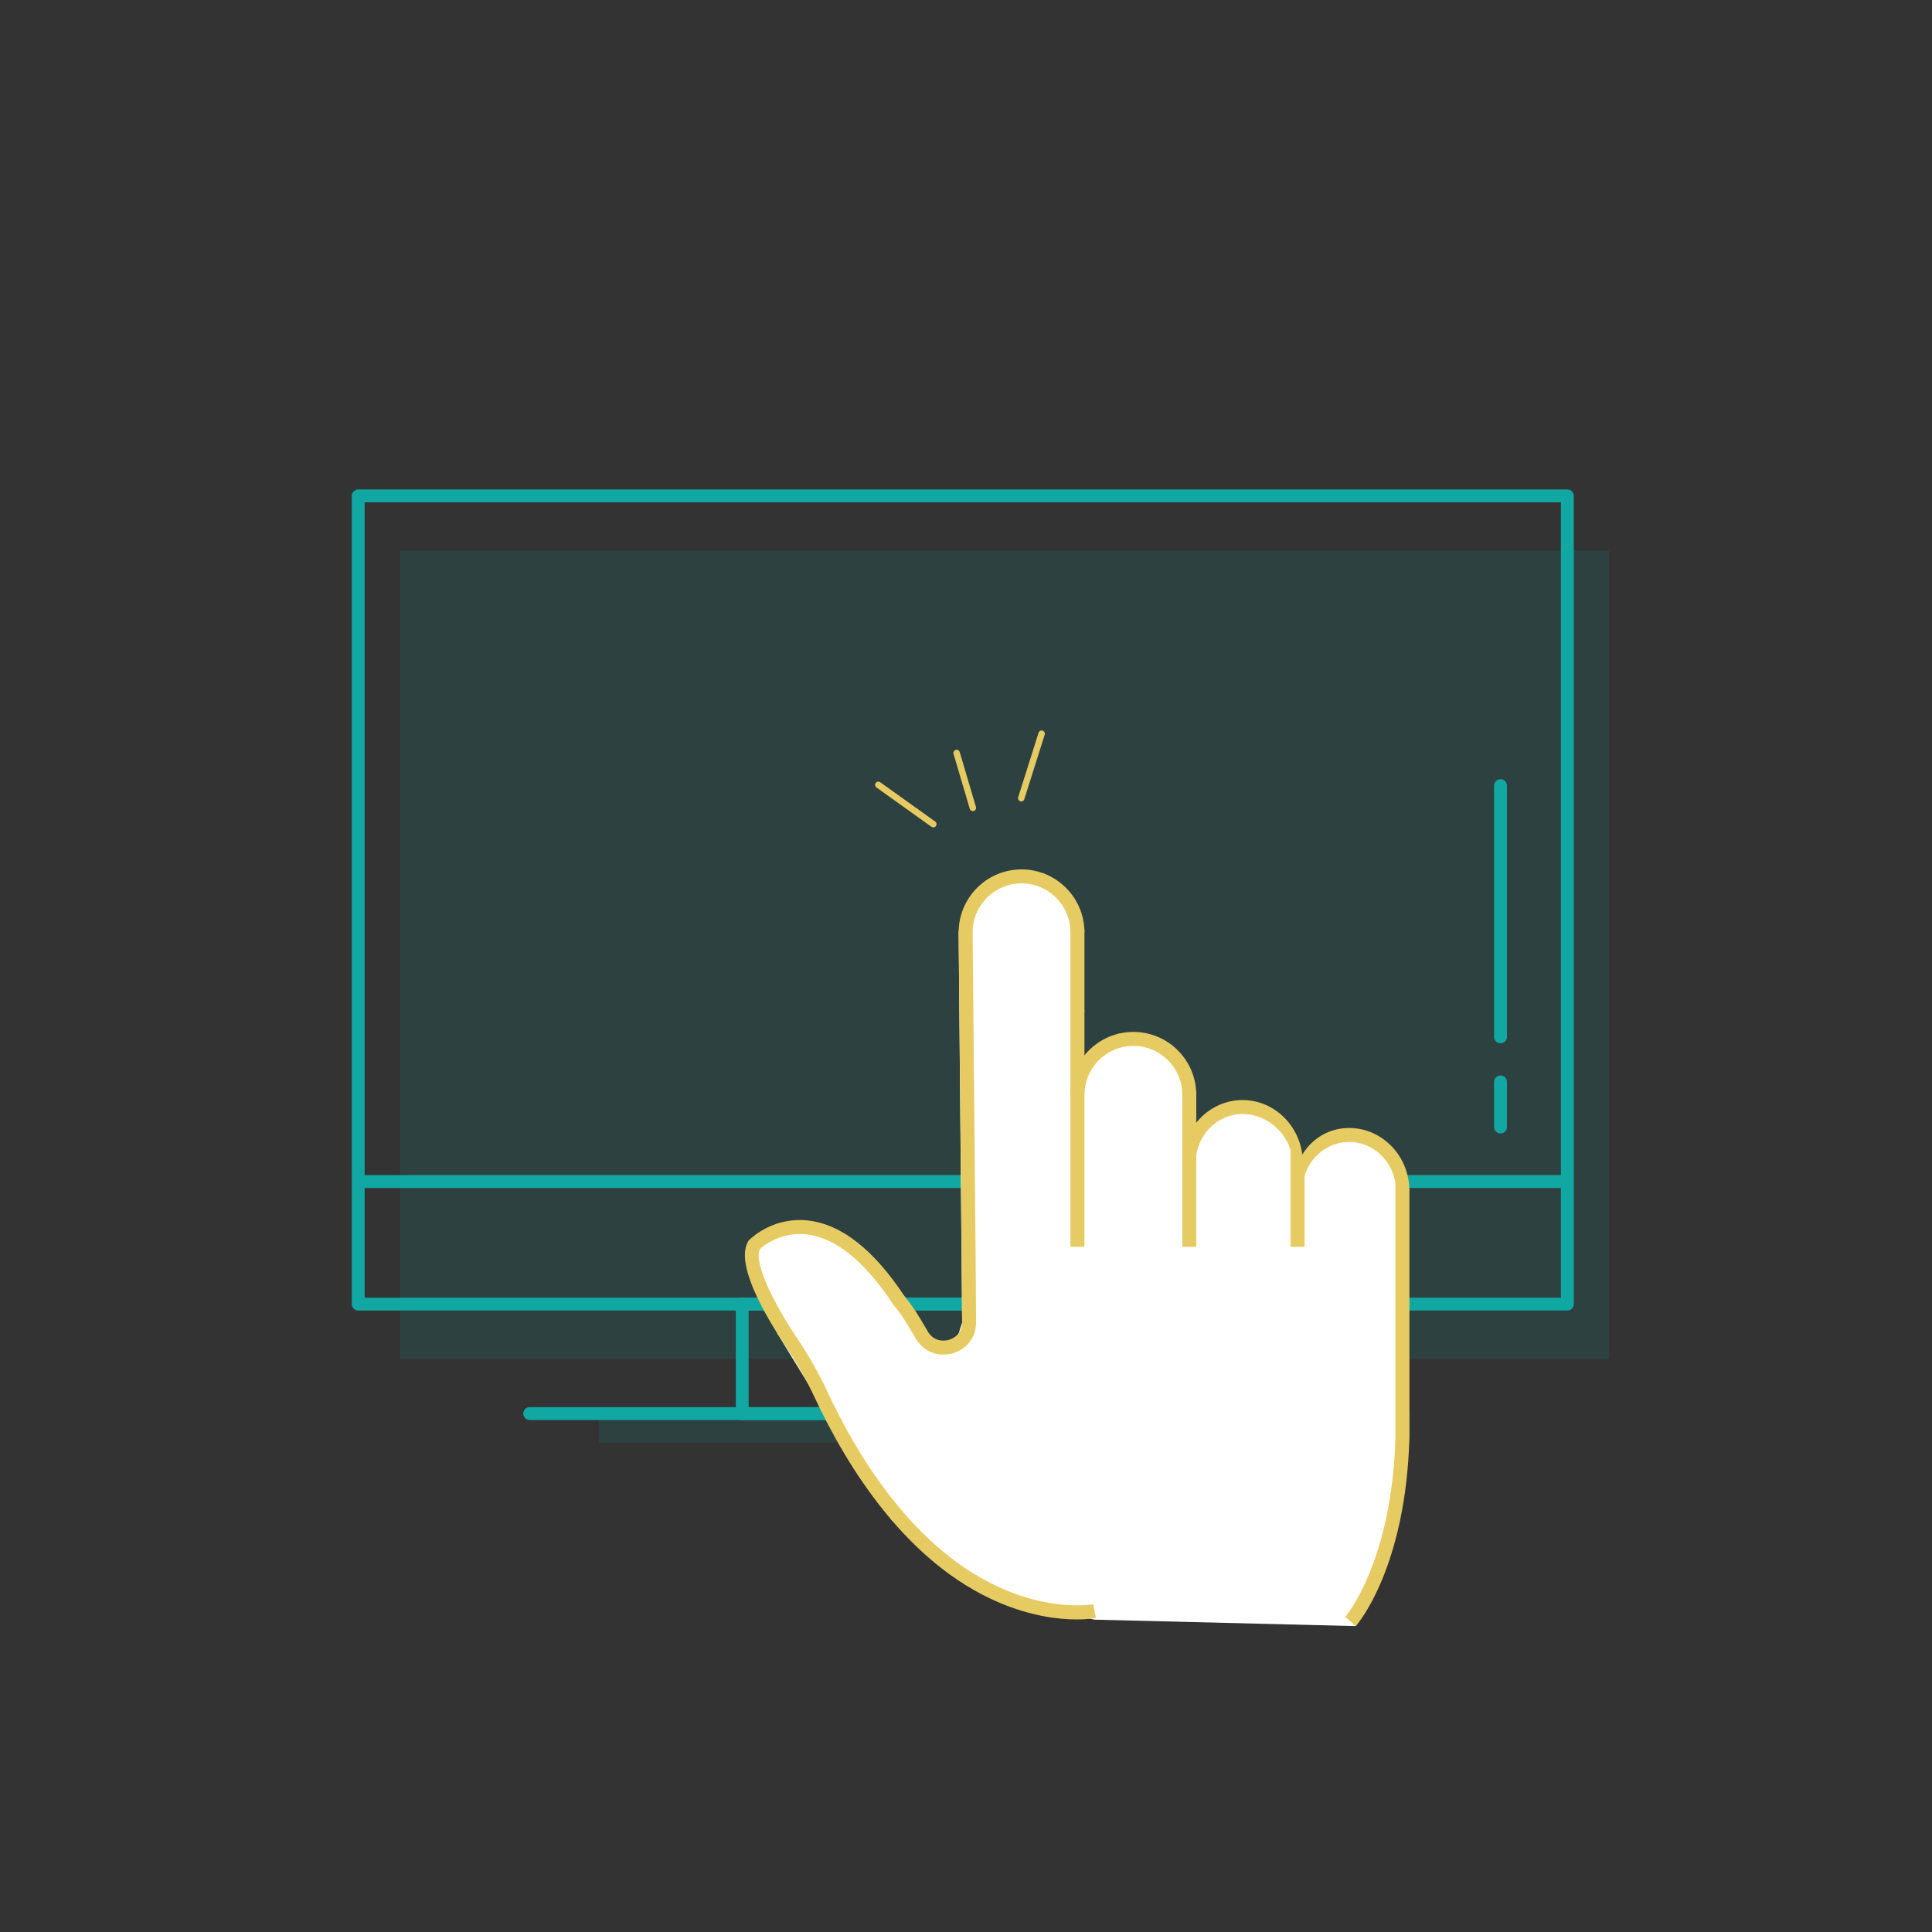 <?xml version="1.0" encoding="utf-8"?>
<!-- Generator: Adobe Illustrator 27.8.1, SVG Export Plug-In . SVG Version: 6.00 Build 0)  -->
<svg version="1.1" id="Layer_1" xmlns="http://www.w3.org/2000/svg" xmlns:xlink="http://www.w3.org/1999/xlink" x="0px" y="0px"
	 viewBox="0 0 600 600" style="enable-background:new 0 0 600 600;" xml:space="preserve">
<rect x="0" y="0" width="600" height="600" fill="#333333" stroke="none"/>
<style type="text/css">
	.st0{fill-rule:evenodd;clip-rule:evenodd;fill:#D3EDEC;}
	.st1{fill-rule:evenodd;clip-rule:evenodd;fill:#FFFFFF;}
	.st2{fill:#D3EDEC;}
	.st3{fill:#E6CB62;}
	.st4{opacity:0.36;fill:#11A7A2;}
	.st5{fill-rule:evenodd;clip-rule:evenodd;fill:#E6CB62;}
	.st6{opacity:0.43;fill:#11A7A2;}
	.st7{fill:#FFFFFF;}
	.st8{fill-rule:evenodd;clip-rule:evenodd;fill:#11A7A2;stroke:#2D2D2D;stroke-width:16;stroke-miterlimit:10;}
	.st9{fill-rule:evenodd;clip-rule:evenodd;fill:#2D2D2D;}
	.st10{fill-rule:evenodd;clip-rule:evenodd;fill:#11A7A2;}
	.st11{fill-rule:evenodd;clip-rule:evenodd;fill:none;stroke:#2D2D2D;stroke-width:16;stroke-miterlimit:10;}
	.st12{fill-rule:evenodd;clip-rule:evenodd;fill:none;stroke:#2D2D2D;stroke-width:9;stroke-miterlimit:10;}
	.st13{fill:none;stroke:#2D2D2D;stroke-width:9;stroke-miterlimit:10;}
	.st14{fill:none;stroke:#11A7A2;stroke-width:9;stroke-linecap:round;stroke-miterlimit:10;}
	.st15{fill:#11A7A2;}
	
		.st16{clip-path:url(#SVGID_00000013188563431732960840000007391677228938993061_);fill-rule:evenodd;clip-rule:evenodd;fill:#A4D4FF;}
	
		.st17{clip-path:url(#SVGID_00000013188563431732960840000007391677228938993061_);fill-rule:evenodd;clip-rule:evenodd;fill:#2D2D2D;}
	
		.st18{clip-path:url(#SVGID_00000170273810293040702360000003012438291093330081_);fill-rule:evenodd;clip-rule:evenodd;fill:#A4D4FF;}
	
		.st19{clip-path:url(#SVGID_00000170273810293040702360000003012438291093330081_);fill-rule:evenodd;clip-rule:evenodd;fill:#2D2D2D;}
	.st20{fill:none;stroke:#2D2D2D;stroke-width:16;stroke-linecap:round;stroke-miterlimit:10;}
	.st21{fill:none;stroke:#11A7A2;stroke-width:14;stroke-linecap:round;stroke-linejoin:round;stroke-miterlimit:10;}
	.st22{fill:none;stroke:#11A7A2;stroke-width:14;stroke-linejoin:round;stroke-miterlimit:10;}
	.st23{fill:none;stroke:#000000;stroke-width:14;stroke-linejoin:round;stroke-miterlimit:10;}
	.st24{fill-rule:evenodd;clip-rule:evenodd;fill:url(#SVGID_00000178915709303568456140000009990728318912144555_);}
	.st25{fill:#494949;}
	.st26{fill:#FFFFFF;stroke:#000000;stroke-width:13;stroke-miterlimit:10;}
	.st27{stroke:#000000;stroke-width:3;stroke-miterlimit:10;}
	.st28{fill:url(#SVGID_00000117650168763681488560000000344008036801771911_);}
	.st29{fill:#FFFFFF;stroke:#11A7A2;stroke-width:4;stroke-linejoin:round;stroke-miterlimit:10;}
	.st30{fill:none;stroke:#11A7A2;stroke-width:4;stroke-linejoin:round;stroke-miterlimit:10;}
	.st31{fill:none;stroke:#11A7A2;stroke-width:4;stroke-linecap:round;stroke-linejoin:round;stroke-miterlimit:10;}
	.st32{fill:none;stroke:#11A7A2;stroke-width:3;stroke-linejoin:round;stroke-miterlimit:10;}
	.st33{fill:none;stroke:#E6CB62;stroke-width:2;stroke-linecap:round;stroke-miterlimit:10;}
	.st34{fill:none;stroke:#EAEAEA;stroke-width:3;stroke-linejoin:round;stroke-miterlimit:10;}
	.st35{opacity:0.13;fill:#11A7A2;}
	.st36{fill:url(#SVGID_00000106866184451173382490000011484513520630161537_);}
	.st37{fill:url(#SVGID_00000051356385016921301910000012771548341452205985_);}
	.st38{fill:url(#SVGID_00000016757245952422492680000017139269474873784229_);}
	.st39{fill:url(#SVGID_00000170974878693187214660000015525693081792041407_);}
	.st40{fill:none;stroke:#EB6B50;stroke-width:2;stroke-linecap:round;stroke-miterlimit:10;}
	.st41{fill:#EB6B50;}
	.st42{fill:none;stroke:#EB6B50;stroke-width:4;stroke-linecap:round;stroke-miterlimit:10;}
	.st43{fill:none;stroke:#E6CB62;stroke-width:4;stroke-linecap:round;stroke-miterlimit:10;}
	
		.st44{fill-rule:evenodd;clip-rule:evenodd;fill:#FFFFFF;stroke:#11A7A2;stroke-width:4;stroke-linejoin:round;stroke-miterlimit:10;}
	.st45{fill-rule:evenodd;clip-rule:evenodd;fill:none;stroke:#11A7A2;stroke-width:4;stroke-linejoin:round;stroke-miterlimit:10;}
	
		.st46{fill-rule:evenodd;clip-rule:evenodd;fill:#E6CB62;stroke:#11A7A2;stroke-width:4;stroke-linejoin:round;stroke-miterlimit:10;}
	
		.st47{fill-rule:evenodd;clip-rule:evenodd;fill:none;stroke:#11A7A2;stroke-width:4;stroke-linecap:round;stroke-linejoin:round;stroke-miterlimit:10;}
	.st48{fill-rule:evenodd;clip-rule:evenodd;fill:none;stroke:#EAEAEA;stroke-width:3;stroke-linejoin:round;stroke-miterlimit:10;}
	.st49{opacity:0.13;fill-rule:evenodd;clip-rule:evenodd;fill:#11A7A2;}
	.st50{opacity:0.51;fill:#11A7A2;}
	.st51{fill:#E6CB62;stroke:#EAEAEA;stroke-width:2;stroke-miterlimit:10;}
	.st52{fill:none;}
	.st53{fill:none;stroke:#E6CB62;stroke-width:5;stroke-linecap:round;stroke-miterlimit:10;}
	.st54{fill:none;stroke:#E019BA;stroke-miterlimit:10;}
	.st55{fill:none;stroke:#E019BA;stroke-width:4;stroke-miterlimit:10;}
	.st56{fill:#FFFFFF;stroke:#11A7A2;stroke-width:4;stroke-linecap:round;stroke-linejoin:round;stroke-miterlimit:10;}
	.st57{fill:none;stroke:#E6CB62;stroke-width:4;stroke-linecap:round;stroke-linejoin:round;stroke-miterlimit:10;}
</style>
<rect x="124.25" y="171" class="st35" width="375.5" height="251"/>
<rect x="186" y="438" class="st35" width="252" height="10"/>
<rect x="111.25" y="154" class="st30" width="375.5" height="251"/>
<line class="st30" x1="111.25" y1="366.94" x2="486.75" y2="366.94"/>
<rect x="230.5" y="405" class="st30" width="137" height="34"/>
<line class="st31" x1="164.5" y1="439" x2="433.5" y2="439"/>
<line class="st31" x1="466" y1="322" x2="466" y2="244"/>
<line class="st31" x1="466" y1="336" x2="466" y2="350"/>
<polygon class="st7" points="340,503 325,500 298,489.69 276.83,472 241.34,414 231.34,390.19 241.27,380.04 262.96,383.51 
	281,402.72 289.4,419 295.73,420.32 298.8,410.74 297.71,289.53 306.3,273.36 324.33,271.33 332.44,279.77 336.78,314 
	334.61,334.38 347.47,321 363.95,324.58 369.34,337.94 370.25,354.11 377.5,345.5 387.5,343.5 396.5,347.5 402.4,356.28 
	402.98,363.72 410.75,354.11 418.5,352.5 426.55,354.11 433.37,359.66 435.5,372.5 435.5,436.98 435.5,458.64 432.5,473.66 
	427.75,492.53 421.06,505 "/>
<g>
	<g>
		<path class="st3" d="M334.35,502.93c-5.39,0-14.03-0.92-24.31-5.34c-28.35-12.19-46.74-41.47-57.18-63.88
			c-2.41-5.17-5.28-10.25-8.52-15.09c-7.61-11.34-15.87-26.28-12.03-33.05l0.15-0.27l0.22-0.22c1.24-1.21,7.96-7.17,18.21-6.05
			c10.39,1.14,20.53,9.1,30.11,23.68c2.6,3.05,4.51,6.32,6.21,9.21c0.33,0.56,0.65,1.1,0.96,1.63c1.63,2.74,4.39,3.12,6.43,2.57
			c2.01-0.54,4.17-2.24,4.2-5.39l0-0.2c0-7.5-1.07-120.39-1.09-121.53l4.34-0.04c0.01,1.14,1.09,114.05,1.09,121.57l0,0.26
			c-0.05,4.58-2.95,8.32-7.41,9.52c-4.49,1.21-8.92-0.57-11.29-4.54c-0.32-0.54-0.65-1.09-0.98-1.66c-1.62-2.77-3.46-5.9-5.85-8.69
			l-0.17-0.22c-8.87-13.51-17.96-20.86-27.03-21.86c-7.8-0.86-13.17,3.45-14.46,4.61c-1.67,3.81,2.98,14.8,11.99,28.24
			c3.37,5.02,6.35,10.3,8.85,15.67c10.07,21.62,27.73,49.86,54.66,61.59c16.02,6.98,27.93,4.77,28.05,4.74l0.85,4.26
			C340.14,502.52,337.97,502.93,334.35,502.93z"/>
	</g>
	<g>
		<path class="st3" d="M421.06,505l-3.26-2.87c0.15-0.17,14.53-17.1,15.57-55.84l0-86.64l4.34,10.18v76.51
			C436.61,486.88,421.69,504.28,421.06,505z"/>
	</g>
	<g>
		<rect x="332.44" y="288.45" class="st3" width="4.34" height="98.76"/>
	</g>
	<g>
		<rect x="367.17" y="338.91" class="st3" width="4.34" height="48.29"/>
	</g>
	<g>
		<polygon class="st3" points="405.15,387.21 400.81,387.21 400.81,354.11 405.15,360.07 		"/>
	</g>
	<path class="st3" d="M371.51,340c0-10.77-8.76-19.53-19.53-19.53c-10.77,0-19.53,8.76-19.53,19.53h4.34
		c0-8.38,6.82-15.19,15.19-15.19s15.19,6.82,15.19,15.19"/>
	<path class="st3" d="M336.78,289.53c0-10.77-8.76-19.53-19.53-19.53c-10.77,0-19.53,8.76-19.53,19.53h4.34
		c0-8.38,6.82-15.19,15.19-15.19c8.38,0,15.19,6.82,15.19,15.19"/>
	<path class="st3" d="M437.71,369.84c0-10.77-8.4-19.53-18.72-19.53c-10.32,0-17.64,8.76-17.64,19.53h3.07
		c0-8.38,6.53-15.19,14.56-15.19c8.03,0,14.56,6.82,14.56,15.19"/>
	<path class="st3" d="M404.61,361.16c0-10.77-8.4-19.53-18.72-19.53c-10.32,0-18.72,8.76-18.72,19.53h4.16
		c0-8.38,6.53-15.19,14.56-15.19s15.46,6.82,15.46,15.19"/>
</g>
<g>
	<line class="st33" x1="302.13" y1="250.89" x2="297.09" y2="233.84"/>
	<line class="st33" x1="317.16" y1="247.88" x2="323.49" y2="227.86"/>
	<line class="st33" x1="289.85" y1="255.95" x2="272.77" y2="243.74"/>
</g>
</svg>
